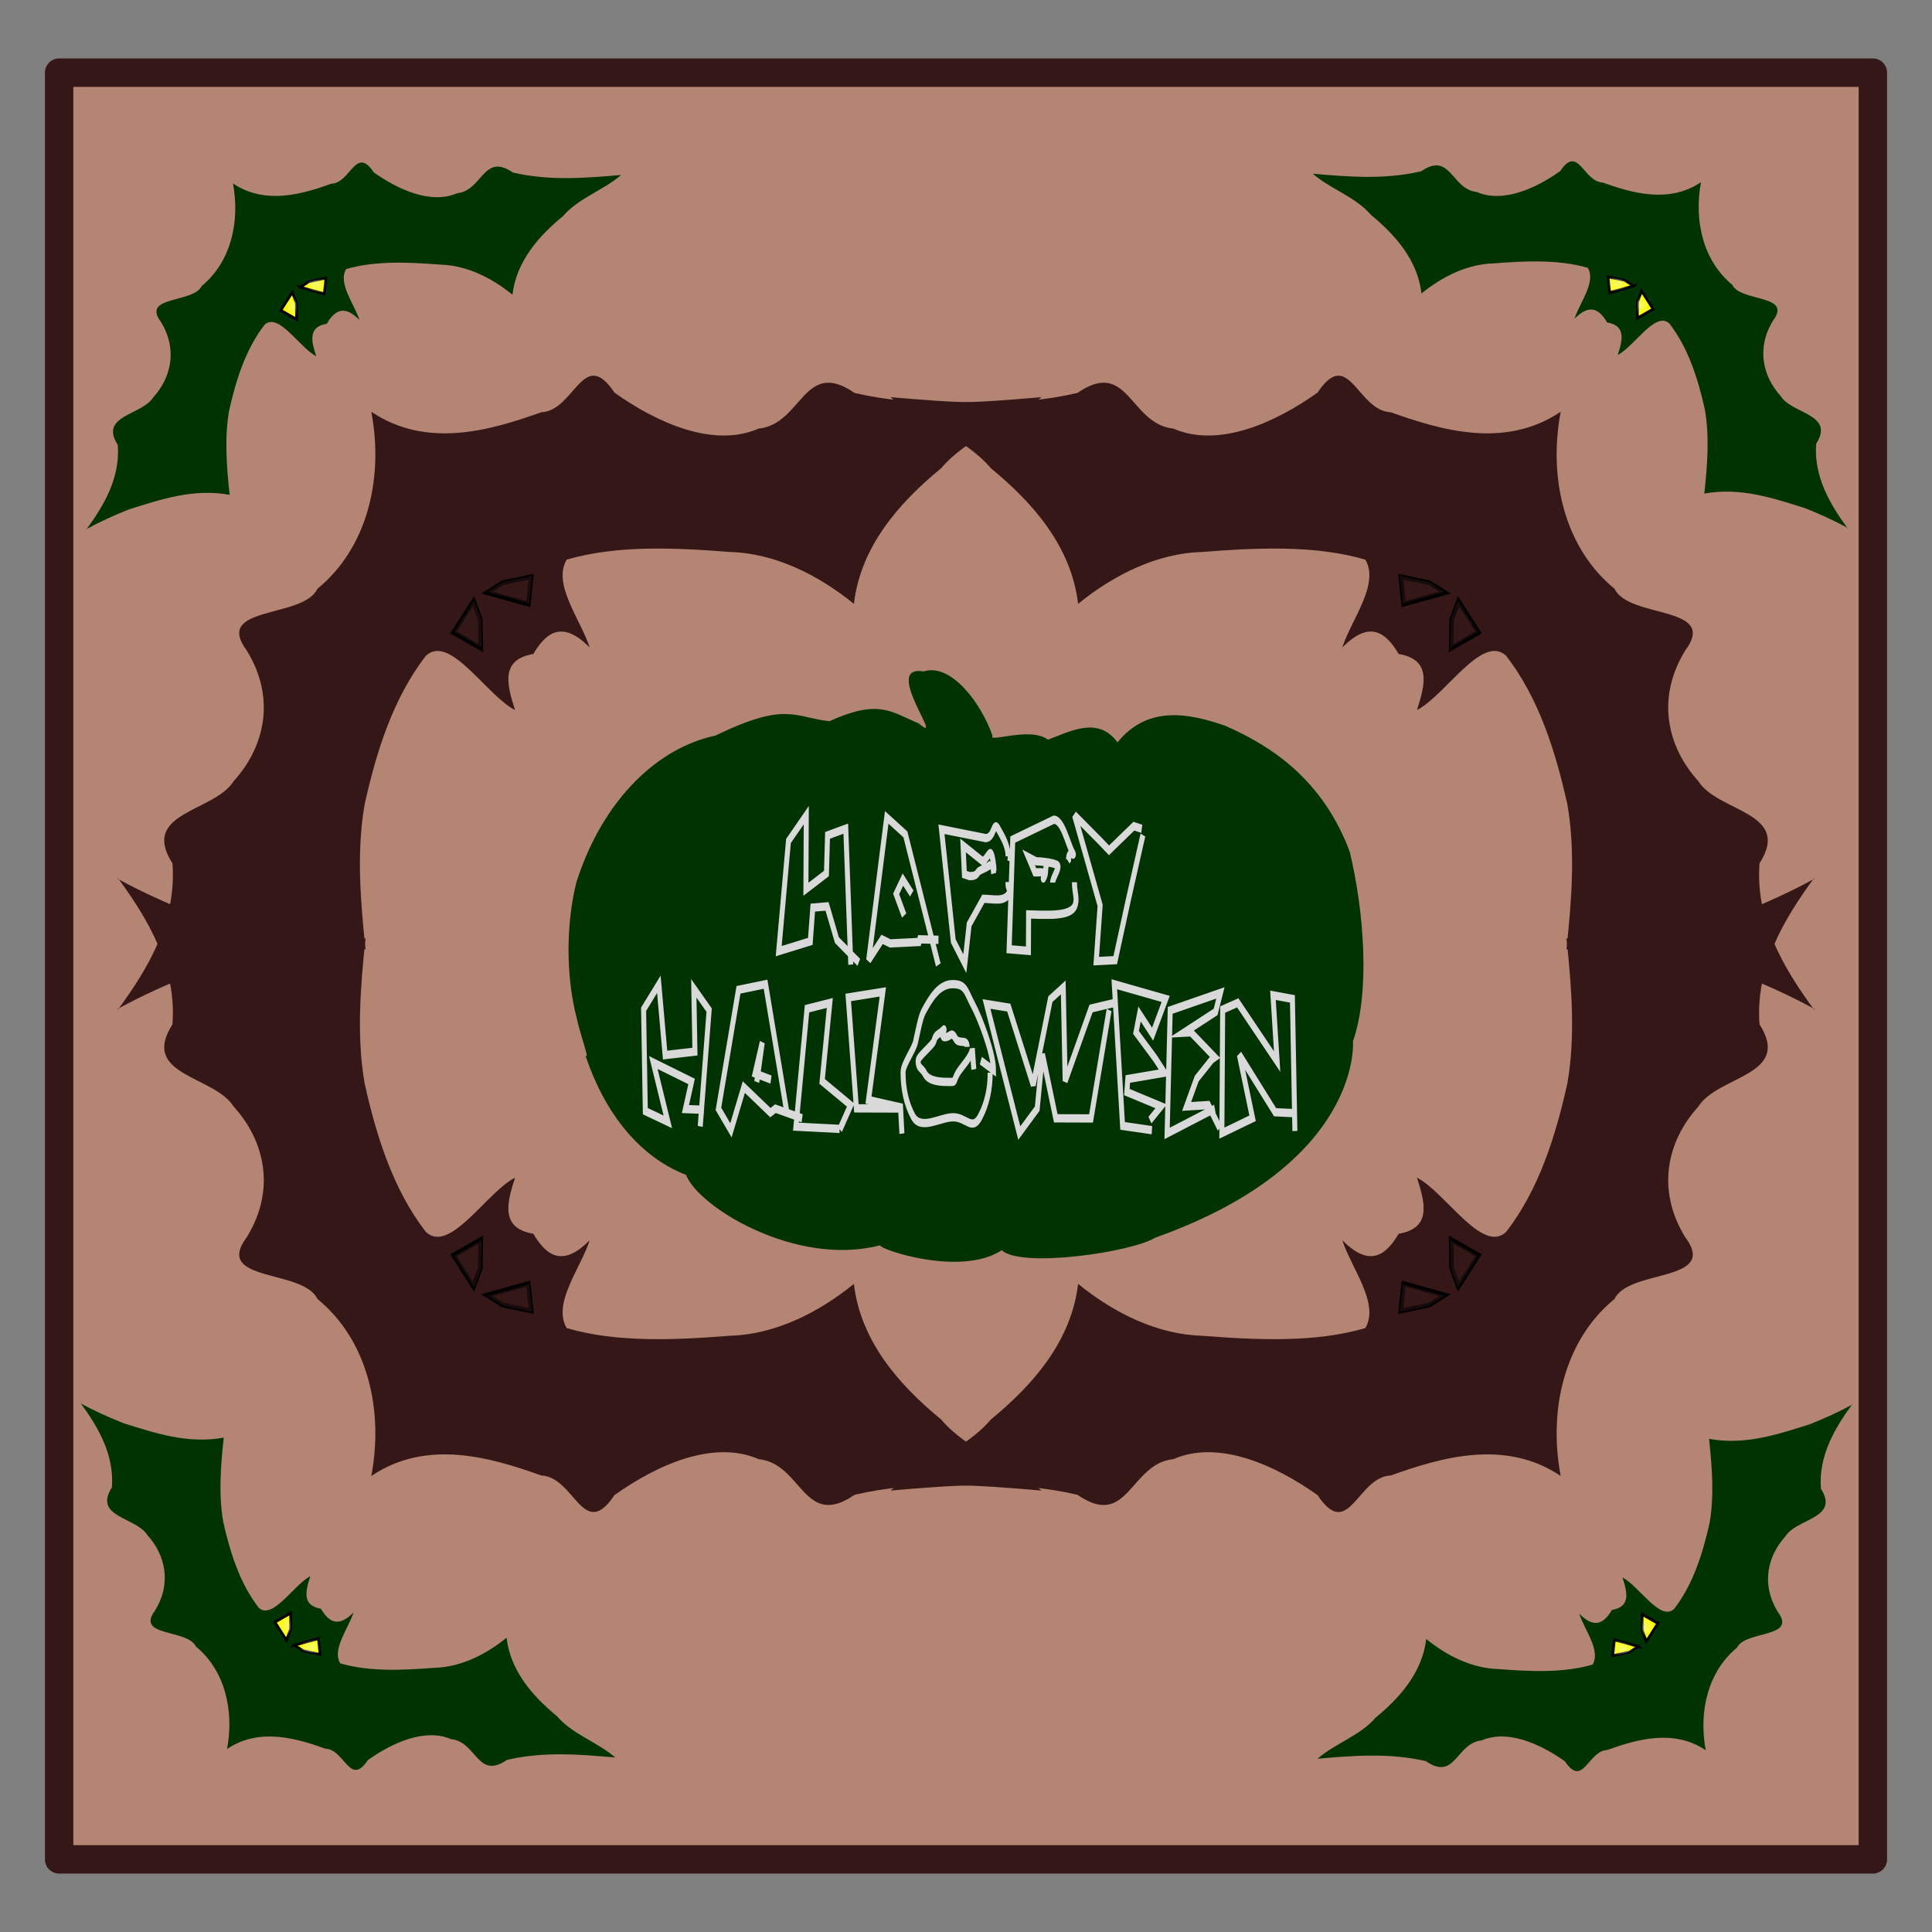 <?xml version="1.0"?>
<svg xmlns="http://www.w3.org/2000/svg" xmlns:xlink="http://www.w3.org/1999/xlink" height="600" width="600" viewBox="0 0 600 600">
  <rect x="0" y="0" width="600" height="600" fill="#808080" stroke="none"/>
  <defs>
    <radialGradient xlink:href="#a" id="b" gradientUnits="userSpaceOnUse" gradientTransform="matrix(1 0 0 1.213 0 -123.73)" cx="413.76" cy="581.84" r="11.214"/>
    <radialGradient xlink:href="#a" id="c" gradientUnits="userSpaceOnUse" gradientTransform="matrix(1 0 0 .931 0 40.542)" cx="382.6" cy="585.53" r="11.182"/>
    <radialGradient xlink:href="#a" id="d" gradientUnits="userSpaceOnUse" gradientTransform="matrix(1 0 0 1.213 0 -123.73)" cx="413.76" cy="581.84" r="11.214"/>
    <radialGradient xlink:href="#a" id="e" gradientUnits="userSpaceOnUse" gradientTransform="matrix(1 0 0 .931 0 40.542)" cx="382.6" cy="585.53" r="11.182"/>
    <radialGradient xlink:href="#a" id="f" gradientUnits="userSpaceOnUse" gradientTransform="matrix(1 0 0 1.213 0 -123.73)" cx="413.76" cy="581.84" r="11.214"/>
    <radialGradient xlink:href="#a" id="g" gradientUnits="userSpaceOnUse" gradientTransform="matrix(1 0 0 .931 0 40.542)" cx="382.6" cy="585.53" r="11.182"/>
    <radialGradient xlink:href="#a" id="h" gradientUnits="userSpaceOnUse" gradientTransform="matrix(1 0 0 1.213 0 -123.73)" cx="413.76" cy="581.84" r="11.214"/>
    <radialGradient xlink:href="#a" id="i" gradientUnits="userSpaceOnUse" gradientTransform="matrix(1 0 0 .931 0 40.542)" cx="382.6" cy="585.53" r="11.182"/>
    <linearGradient id="a">
      <stop offset="0" stop-color="#ececec"/>
      <stop offset="1" stop-color="#ececec" stop-opacity="0"/>
    </linearGradient>
  </defs>
  <path fill="#ff8c62" fill-opacity=".421" fill-rule="evenodd" stroke="#351717" stroke-width="8.822" stroke-linecap="round" stroke-linejoin="round" d="M18.366 22.557h563.268v554.886H18.366z"/>
  <g style="line-height:125%;-inkscape-font-specification:Aharoni Bold" font-size="56.888" font-weight="700" letter-spacing="0" word-spacing="0" fill="#003301" stroke="#fff" stroke-width="2.5" font-family="Aharoni">
    <path d="M257.586 223.974c-11.21-1.26-13.322-6.195-35.456 4.493-17.173 3.571-34.572 19.027-43.054 45.274-3.269 12.654-3.485 29.478.17 42.982.961 4.638 4.074 12.857 2.564 11.059 6.6 19.695 18.13 32.033 31.258 37.09 3.75 9.954 34.165 28.674 60.254 21.868-.13 1.292 25.082 9.84 37.786 1.53 6.012 5.633 40.37.62 47.641-3.893 64.533-22.961 61.435-61.006 61.435-61.006 5.369-15.475 3.42-40.439-1.011-58.85-8.29-22.203-24.101-32.806-38.739-39.15-10.893-3.765-23.86-6.564-33.386 5.173-6.115-8.296-14.721-3.336-21.62-.832-5.38-4.168-18.705 1.098-17.186-1.195-3.625-10.387-12.99-22.697-21.409-19.999-13.273-2.289 7.18 23.594-1.433 16.2-8.956-3.846-12.554-7.601-27.814-.744z" stroke="none"/>
    <path d="M302.903 1068.156l-11.073-6.79-4.997-10.303-7.21.377-1.25 10.306-15.995 2.984 4.943-33.647 9.008-7.88-.188 22.636 10.387-4.824.555-11.642 9.222-2.053 2.531 41.518m30.839-21.695l-4.464-4.275-3.427 4.38 4.04 6.603m17.37 7.414l-9.474-.148-.347.81-14.615.434-4.072-1.225-6.786 6.332 9.112-43.585 9.447 5.185 16.645 39.874m28.18-28.758c0-1.408-.692-4.42-1.516-5.262-.824-.842-2.455 2.232-4.436 2.232l-9.71-4.704.678 8.833 2.64.54c2.13 0 3.403-.25 4.199-1.176.722-.833 7.356-1.819 7.356-3.245l.616 3.628m7.206 2.596c0 3.426 2.24 1.119.629 3.36-2.093 2.907-8.193 1.754-13.044 1.754l-7.19 7.818-2.193 12.004-5.833-6.912-5.984-34.145 22.327 2.697c4.463 0 3.99-5.506 6.304-2.895 2 2.241 5.059 5.001 5.059 8.483l-.091-.02m22.634 8.013c0-1.408 3.418-4.323 2.594-5.166-.824-.842-8.983-1.342-10.964-1.342l-3.806-1.228 3.188 4.606 3.344-.012c2.13 0 .312 2.734 1.109 1.808.722-.833 1.012-1.262 1.012-2.688l.426-1.747m14.126 5.674c0 3.426 1.746 5.073.135 7.314-2.093 2.907-12.275 2.62-17.127 2.62l-6.195-.11-.086 11.124-9.771-.488 1.842-33.507 20.766-6.05c4.463 0 7.027 7.25 9.342 9.86 2 2.241-1.873-1.216-1.873 2.265l-.381.391m37.986-7.833l-7.337 19.666-6.669 18.533-9.616.303 1.973-17.013-12.924-27.557 12.923 7.884 4.498 2.84 12.576-7.371 4 .806m-221.458 85.797l-9.364-.212 3.118-8.429-19.356-5.785 7.33 18.118-11.382-3.267-.869-31.113 7.717-7.626 3.16 21.621 15.087-1.063-.566-19.325 7.75 6.647-4.514 35.514m28.604-13.568l2.777-12.083-3.604 9.49 8.03 1.864m15.745 11.805l-13.52-2.923-2.543 1.211-13.426-7.801-6.518 13.209-6.33-6.549 10.142-36.362 13.701-1.71 11.038 40.112m26.4 4.068l-22.076-.686 5.602-36.005 11.531-1.764-3.9 23.939 14.449 7.248-5.466 7.459m30.55-6.42l-22.183-.046-4.136-33.87 17.508-1.69-7.26 33.022 16.2 2.214.706 8.045m32.963-26.497c0-2.667-4.14-.597-5.844-2.542-2.186-2.48-2.302-.395-5.58-.395-2.259 0 1.046-3.413-.787-2.144-1.834 1.268-3.742 1.116-4.52 3.227-.444 1.204-8.045 4.813-8.045 6.054 0 2.556 1.776 2.016 3.48 4.035 2.11 2.5 9.005 2.472 12.338 2.472 3.333 0 1.873.06 4.003-2.42 1.703-1.982 7.588-5.23 7.588-7.841l.77 6.431m8.272.995c0 5.148-1.733 9.67-5.159 13.559-3.907 4.426-6.9.072-13.566.072-6.648 0-16.364 4.156-20.272-.27-3.425-3.889-5.063-8.38-5.063-13.527 0-2.352 5.393-6.743 6.319-9.216.926-2.472 2.434-7.47 3.99-9.229 3.907-4.426 8.128-8.417 14.795-8.417 6.666 0 6.506 2.106 10.413 6.532 3.426 3.889 10.225 14.583 10.225 19.75l-6.412-2.934m64.865-15.438l-9.12 33.102-17.833-.036-6.737-19.513-2.662 16.565-9.066 7.451-16.589-39.423 11.283 1.11 12.37 23.57 8.66-26.137 6.514-3.592.976 28.56 13.085-22.125 11.822-1.695m18.969 38.85l-14.841-1.304-4.186-43.257 25.977 4.48-6.597 10.763-6.612-6.153-1.794 5.613 9.63 7.867 4.763 4.451-18.522 1.912-.493 3.99 17.325 4.355-5.648 4.204m32.815-3.475l-24.128 7.553 1.559-37.583 25.394-5.33-2.43 5.812-16.127 6.342 3.627-.117 12.118 7.626-1.373.59-7.804 5.92-5.096 8.493 10.997-.408 5.76 7.021m37.625-4.565l-9.62-.268-18.084-17.566 6.685 19.409-15.538 4.533.404-37.74 7.63-2.048 19.925 17.935-2.12-20.242 9.845 1.097 1.245 40.351" stroke="#d9d9d9" stroke-width="2.531" transform="matrix(.614 0 0 1.017 80.733 -787.441)"/>
  </g>
  <g fill="#351717">
    <g fill-rule="evenodd">
      <path d="M563.39 272.676c-9.558 13.022-18.289 27.859-16.95 45.455 10.215 15.998-13.055 15.881-19.039 25.57-9.583 10.539-13.17 25.707-4.035 40.526 10.52 14.127-17.495 9.77-21.967 19.188-15.512 12.698-20.615 34.291-16.715 54.96-17.377-11.691-37.311-5.655-52.776-.154-10.376.42-13.024 20.64-22.729 6.105-13.136-9.351-30.73-17.298-44.76-11.187-13.622 1.395-13.946 21.996-29.826 11.077-19.715-4.598-39.167-2.914-58.055-1.303 9.574-8.296 22.932-12.378 31.198-22.089 13.222-10.852 24.983-24.392 27.079-42.101 11.094 9.032 24.608 15.72 38.389 16.102 17.244 1.34 35.193 2.2 50.8-2.374 4.53-7.63-4.345-18.598-7.134-27.27 8.166 8.24 13.262 5.176 17.5-2.03 10.086-1.707 8.357-9.2 5.676-17.406 8.835 4.484 20.274 23.868 27.716 16.823 10.159-13.174 15.315-29.628 18.98-46.042 2.557-14.505 1.35-29.914-.268-45.12 19.385 3.556 37.126-2.535 53.785-7.739 7.997-3.179 15.797-6.694 23.203-10.748"/>
      <path d="M402.54 595.44l10-5.17 12.43-13.88-14.84-8.15-7.59 27.2z" stroke="#000" stroke-width="2.98" transform="matrix(-.277 .434 .395 .252 325.062 77.462)"/>
      <path d="M448.527 402.41l-4.814 3.043-8.927 1.902.897-8.501 12.844 3.557z" opacity=".481"/>
      <g>
        <path d="M393.78 595.94l-7.15-10.41-14.32-10.4-.89 20.81h22.36z" stroke="#000" stroke-width="2.98" transform="matrix(-.277 .434 .395 .252 326.642 78.47)"/>
        <path d="M452.733 399.74l-2.127-5.73-.135-8.843 8.463 4.858-6.2 9.714z" opacity=".481"/>
      </g>
    </g>
    <g fill-rule="evenodd">
      <path d="M36.61 272.676c9.558 13.022 18.289 27.859 16.95 45.455-10.215 15.998 13.055 15.881 19.039 25.57 9.583 10.539 13.17 25.707 4.035 40.526-10.52 14.127 17.495 9.77 21.967 19.188 15.512 12.698 20.615 34.291 16.715 54.96 17.377-11.691 37.311-5.655 52.776-.154 10.376.42 13.024 20.64 22.729 6.105 13.136-9.351 30.73-17.298 44.76-11.187 13.622 1.395 13.946 21.996 29.826 11.077 19.715-4.598 39.167-2.914 58.055-1.303-9.574-8.296-22.932-12.378-31.198-22.089-13.222-10.852-24.983-24.392-27.079-42.101-11.094 9.032-24.608 15.72-38.389 16.102-17.244 1.34-35.193 2.2-50.8-2.374-4.53-7.63 4.345-18.598 7.134-27.27-8.166 8.24-13.262 5.176-17.5-2.03-10.086-1.707-8.357-9.2-5.676-17.406-8.835 4.484-20.274 23.868-27.716 16.823-10.159-13.174-15.315-29.628-18.98-46.042-2.557-14.505-1.35-29.914.268-45.12-19.385 3.556-37.126-2.535-53.785-7.739-7.997-3.179-15.797-6.694-23.203-10.748"/>
      <path d="M402.54 595.44l10-5.17 12.43-13.88-14.84-8.15-7.59 27.2z" stroke="#000" stroke-width="2.98" transform="matrix(.277 .434 -.395 .252 274.938 77.462)"/>
      <path d="M151.473 402.41l4.814 3.043 8.927 1.902-.897-8.501-12.844 3.557z" opacity=".481"/>
      <g>
        <path d="M393.78 595.94l-7.15-10.41-14.32-10.4-.89 20.81h22.36z" stroke="#000" stroke-width="2.98" transform="matrix(.277 .434 -.395 .252 273.358 78.47)"/>
        <path d="M147.267 399.74l2.127-5.73.135-8.843-8.463 4.858 6.2 9.714z" opacity=".481"/>
      </g>
    </g>
    <g fill-rule="evenodd">
      <path d="M563.39 313.575c-9.558-13.023-18.289-27.859-16.95-45.455 10.215-15.998-13.055-15.882-19.039-25.57-9.583-10.539-13.17-25.707-4.035-40.526 10.52-14.127-17.495-9.77-21.967-19.188-15.512-12.698-20.615-34.291-16.715-54.96-17.377 11.691-37.311 5.655-52.776.154-10.376-.421-13.024-20.64-22.729-6.105-13.136 9.35-30.73 17.297-44.76 11.187-13.622-1.395-13.946-21.996-29.826-11.077-19.715 4.598-39.167 2.913-58.055 1.303 9.574 8.295 22.932 12.377 31.198 22.089 13.222 10.851 24.983 24.392 27.079 42.101 11.094-9.032 24.608-15.72 38.389-16.102 17.244-1.34 35.193-2.2 50.8 2.374 4.53 7.63-4.345 18.597-7.134 27.269 8.166-8.24 13.262-5.175 17.5 2.031 10.086 1.707 8.357 9.2 5.676 17.406 8.835-4.484 20.274-23.868 27.716-16.823 10.159 13.174 15.315 29.627 18.98 46.042 2.557 14.505 1.35 29.913-.268 45.12 19.385-3.556 37.126 2.535 53.785 7.739 7.997 3.179 15.797 6.693 23.203 10.748"/>
      <path d="M402.54 595.44l10-5.17 12.43-13.88-14.84-8.15-7.59 27.2z" stroke="#000" stroke-width="2.98" transform="matrix(-.277 -.434 .395 -.252 325.062 508.789)"/>
      <path d="M448.527 183.84l-4.814-3.042-8.927-1.902.897 8.501 12.844-3.557z" opacity=".481"/>
      <g>
        <path d="M393.78 595.94l-7.15-10.41-14.32-10.4-.89 20.81h22.36z" stroke="#000" stroke-width="2.98" transform="matrix(-.277 -.434 .395 -.252 326.642 507.78)"/>
        <path d="M452.733 186.512l-2.127 5.73-.135 8.842 8.463-4.858-6.2-9.714z" opacity=".481"/>
      </g>
    </g>
    <g fill-rule="evenodd">
      <path d="M36.61 313.575c9.558-13.023 18.289-27.859 16.95-45.455-10.215-15.998 13.055-15.882 19.039-25.57 9.583-10.539 13.17-25.707 4.035-40.526-10.52-14.127 17.495-9.77 21.967-19.188 15.512-12.698 20.615-34.291 16.715-54.96 17.377 11.691 37.311 5.655 52.776.154 10.376-.421 13.024-20.64 22.729-6.105 13.136 9.35 30.73 17.297 44.76 11.187 13.622-1.395 13.946-21.996 29.826-11.077 19.715 4.598 39.167 2.913 58.055 1.303-9.574 8.295-22.932 12.377-31.198 22.089-13.222 10.851-24.983 24.392-27.079 42.101-11.094-9.032-24.608-15.72-38.389-16.102-17.244-1.34-35.193-2.2-50.8 2.374-4.53 7.63 4.345 18.597 7.134 27.269-8.166-8.24-13.262-5.175-17.5 2.031-10.086 1.707-8.357 9.2-5.676 17.406-8.835-4.484-20.274-23.868-27.716-16.823-10.159 13.174-15.315 29.627-18.98 46.042-2.557 14.505-1.35 29.913.268 45.12-19.385-3.556-37.126 2.535-53.785 7.739-7.997 3.179-15.797 6.693-23.203 10.748"/>
      <path d="M402.54 595.44l10-5.17 12.43-13.88-14.84-8.15-7.59 27.2z" stroke="#000" stroke-width="2.98" transform="matrix(.277 -.434 -.395 -.252 274.938 508.789)"/>
      <path d="M151.473 183.84l4.814-3.042 8.927-1.902-.897 8.501-12.844-3.557z" opacity=".481"/>
      <g>
        <path d="M393.78 595.94l-7.15-10.41-14.32-10.4-.89 20.81h22.36z" stroke="#000" stroke-width="2.98" transform="matrix(.277 -.434 -.395 -.252 273.358 507.78)"/>
        <path d="M147.267 186.512l2.127 5.73.135 8.842-8.463-4.858 6.2-9.714z" opacity=".481"/>
      </g>
    </g>
  </g>
  <g fill-rule="evenodd">
    <path d="M26.763 164.518c5.535-7.542 10.591-16.134 9.816-26.326-5.916-9.265 7.561-9.198 11.027-14.809 5.55-6.104 7.627-14.889 2.337-23.471-6.094-8.182 10.132-5.659 12.722-11.113 8.985-7.355 11.94-19.86 9.681-31.831 10.064 6.77 21.61 3.275 30.566.089 6.01-.244 7.543-11.954 13.164-3.536C123.684 58.937 133.874 63.539 142 60c7.889-.808 8.077-12.74 17.274-6.415 11.418 2.663 22.684 1.687 33.623.754-5.544 4.805-13.28 7.169-18.068 12.793-7.658 6.285-14.47 14.128-15.683 24.384-6.426-5.23-14.253-9.104-22.234-9.326-9.987-.775-20.383-1.274-29.422 1.375-2.624 4.42 2.516 10.771 4.132 15.794-4.73-4.772-7.68-2.998-10.136 1.176-5.841.989-4.84 5.329-3.287 10.08-5.117-2.596-11.742-13.823-16.052-9.742-5.884 7.63-8.87 17.159-10.993 26.666-1.48 8.4-.782 17.324.155 26.132-11.227-2.06-21.502 1.468-31.15 4.482-4.632 1.84-9.15 3.877-13.439 6.225" fill="#003301"/>
    <path d="M402.54 595.44l10-5.17 12.43-13.88-14.84-8.15-7.59 27.2z" fill="#ff0" stroke="#000" stroke-width="2.98" transform="matrix(.161 -.252 -.229 -.146 164.794 277.58)"/>
    <path d="M402.54 595.44l10-5.17 12.43-13.88-14.84-8.15-7.59 27.2z" opacity=".481" fill="url(#b)" transform="matrix(.161 -.252 -.229 -.146 164.794 277.58)"/>
    <g>
      <path d="M393.78 595.94l-7.15-10.41-14.32-10.4-.89 20.81h22.36z" fill="#ff0" stroke="#000" stroke-width="2.98" transform="matrix(.161 -.252 -.229 -.146 163.88 276.996)"/>
      <path d="M393.78 595.94l-7.15-10.41-14.32-10.4-.89 20.81h22.36z" opacity=".481" fill="url(#c)" transform="matrix(.161 -.252 -.229 -.146 163.88 276.996)"/>
    </g>
  </g>
  <g fill-rule="evenodd">
    <path d="M573.843 164.135c-5.535-7.542-10.592-16.135-9.817-26.326 5.917-9.266-7.56-9.198-11.026-14.809-5.55-6.104-7.627-14.89-2.337-23.472 6.093-8.182-10.132-5.658-12.722-11.113-8.985-7.354-11.94-19.86-9.681-31.83-10.065 6.77-21.61 3.275-30.566.088-6.01-.243-7.544-11.954-13.164-3.535-7.608 5.415-17.798 10.018-25.924 6.479-7.89-.808-8.077-12.74-17.274-6.416-11.419 2.663-22.685 1.688-33.624.755 5.545 4.804 13.282 7.169 18.069 12.793 7.658 6.285 14.47 14.127 15.683 24.384 6.426-5.231 14.252-9.104 22.234-9.326 9.987-.776 20.383-1.274 29.421 1.375 2.625 4.42-2.516 10.77-4.131 15.793 4.73-4.772 7.68-2.997 10.136 1.177 5.841.988 4.84 5.328 3.287 10.08 5.117-2.596 11.742-13.823 16.052-9.743 5.884 7.63 8.87 17.16 10.993 26.666 1.48 8.4.782 17.325-.156 26.132 11.228-2.06 21.503 1.468 31.15 4.482 4.632 1.841 9.15 3.877 13.44 6.225" fill="#003301"/>
    <path d="M402.54 595.44l10-5.17 12.43-13.88-14.84-8.15-7.59 27.2z" fill="#ff0" stroke="#000" stroke-width="2.98" transform="matrix(-.161 -.252 .229 -.146 435.812 277.197)"/>
    <path d="M402.54 595.44l10-5.17 12.43-13.88-14.84-8.15-7.59 27.2z" opacity=".481" fill="url(#d)" transform="matrix(-.161 -.252 .229 -.146 435.812 277.197)"/>
    <g>
      <path d="M393.78 595.94l-7.15-10.41-14.32-10.4-.89 20.81h22.36z" fill="#ff0" stroke="#000" stroke-width="2.98" transform="matrix(-.161 -.252 .229 -.146 436.727 276.613)"/>
      <path d="M393.78 595.94l-7.15-10.41-14.32-10.4-.89 20.81h22.36z" opacity=".481" fill="url(#e)" transform="matrix(-.161 -.252 .229 -.146 436.727 276.613)"/>
    </g>
  </g>
  <g fill-rule="evenodd">
    <path d="M24.934 435.614c5.535 7.542 10.592 16.135 9.817 26.326-5.917 9.266 7.56 9.198 11.026 14.809 5.55 6.104 7.627 14.89 2.337 23.472-6.093 8.182 10.132 5.658 12.722 11.113 8.985 7.354 11.94 19.86 9.681 31.83 10.064-6.77 21.61-3.275 30.566-.088 6.01.243 7.543 11.954 13.164 3.535 7.608-5.415 17.798-10.018 25.924-6.479 7.89.808 8.077 12.74 17.274 6.416 11.419-2.663 22.684-1.688 33.624-.755-5.545-4.804-13.282-7.169-18.069-12.793-7.658-6.285-14.47-14.127-15.683-24.384-6.426 5.231-14.252 9.104-22.234 9.326-9.987.776-20.383 1.274-29.421-1.375-2.625-4.42 2.516-10.77 4.131-15.793-4.73 4.772-7.68 2.997-10.136-1.177-5.841-.988-4.84-5.328-3.287-10.08-5.117 2.596-11.742 13.823-16.052 9.743-5.884-7.63-8.87-17.16-10.993-26.666-1.48-8.4-.782-17.325.156-26.132-11.228 2.06-21.503-1.468-31.15-4.482-4.632-1.841-9.15-3.877-13.44-6.225" fill="#003301"/>
    <path d="M402.54 595.44l10-5.17 12.43-13.88-14.84-8.15-7.59 27.2z" fill="#ff0" stroke="#000" stroke-width="2.98" transform="matrix(.161 .252 -.229 .146 162.965 322.552)"/>
    <path d="M402.54 595.44l10-5.17 12.43-13.88-14.84-8.15-7.59 27.2z" opacity=".481" fill="url(#f)" transform="matrix(.161 .252 -.229 .146 162.965 322.552)"/>
    <g>
      <path d="M393.78 595.94l-7.15-10.41-14.32-10.4-.89 20.81h22.36z" fill="#ff0" stroke="#000" stroke-width="2.98" transform="matrix(.161 .252 -.229 .146 162.05 323.136)"/>
      <path d="M393.78 595.94l-7.15-10.41-14.32-10.4-.89 20.81h22.36z" opacity=".481" fill="url(#g)" transform="matrix(.161 .252 -.229 .146 162.05 323.136)"/>
    </g>
  </g>
  <g fill-rule="evenodd">
    <path d="M575.313 436.003c-5.535 7.542-10.591 16.134-9.816 26.326 5.916 9.265-7.561 9.198-11.027 14.809-5.55 6.104-7.627 14.889-2.337 23.471 6.094 8.182-10.132 5.659-12.722 11.113-8.985 7.355-11.94 19.86-9.681 31.831-10.064-6.77-21.61-3.275-30.566-.089-6.01.244-7.543 11.954-13.164 3.536-7.608-5.416-17.798-10.018-25.924-6.479-7.889.808-8.077 12.74-17.274 6.415-11.418-2.663-22.684-1.687-33.624-.754 5.545-4.805 13.282-7.169 18.07-12.793 7.657-6.285 14.468-14.128 15.682-24.384 6.426 5.23 14.253 9.104 22.234 9.326 9.987.775 20.383 1.274 29.421-1.375 2.625-4.42-2.516-10.771-4.13-15.794 4.729 4.772 7.68 2.998 10.135-1.176 5.841-.989 4.84-5.329 3.287-10.08 5.117 2.596 11.742 13.823 16.052 9.742 5.884-7.63 8.87-17.159 10.993-26.666 1.48-8.4.782-17.324-.155-26.132 11.227 2.06 21.502-1.468 31.15-4.482 4.632-1.84 9.15-3.877 13.438-6.225" fill="#003301"/>
    <path d="M402.54 595.44l10-5.17 12.43-13.88-14.84-8.15-7.59 27.2z" fill="#ff0" stroke="#000" stroke-width="2.98" transform="matrix(-.161 .252 .229 .146 437.282 322.941)"/>
    <path d="M402.54 595.44l10-5.17 12.43-13.88-14.84-8.15-7.59 27.2z" opacity=".481" fill="url(#h)" transform="matrix(-.161 .252 .229 .146 437.282 322.941)"/>
    <g>
      <path d="M393.78 595.94l-7.15-10.41-14.32-10.4-.89 20.81h22.36z" fill="#ff0" stroke="#000" stroke-width="2.98" transform="matrix(-.161 .252 .229 .146 438.197 323.525)"/>
      <path d="M393.78 595.94l-7.15-10.41-14.32-10.4-.89 20.81h22.36z" opacity=".481" fill="url(#i)" transform="matrix(-.161 .252 .229 .146 438.197 323.525)"/>
    </g>
  </g>
</svg>
